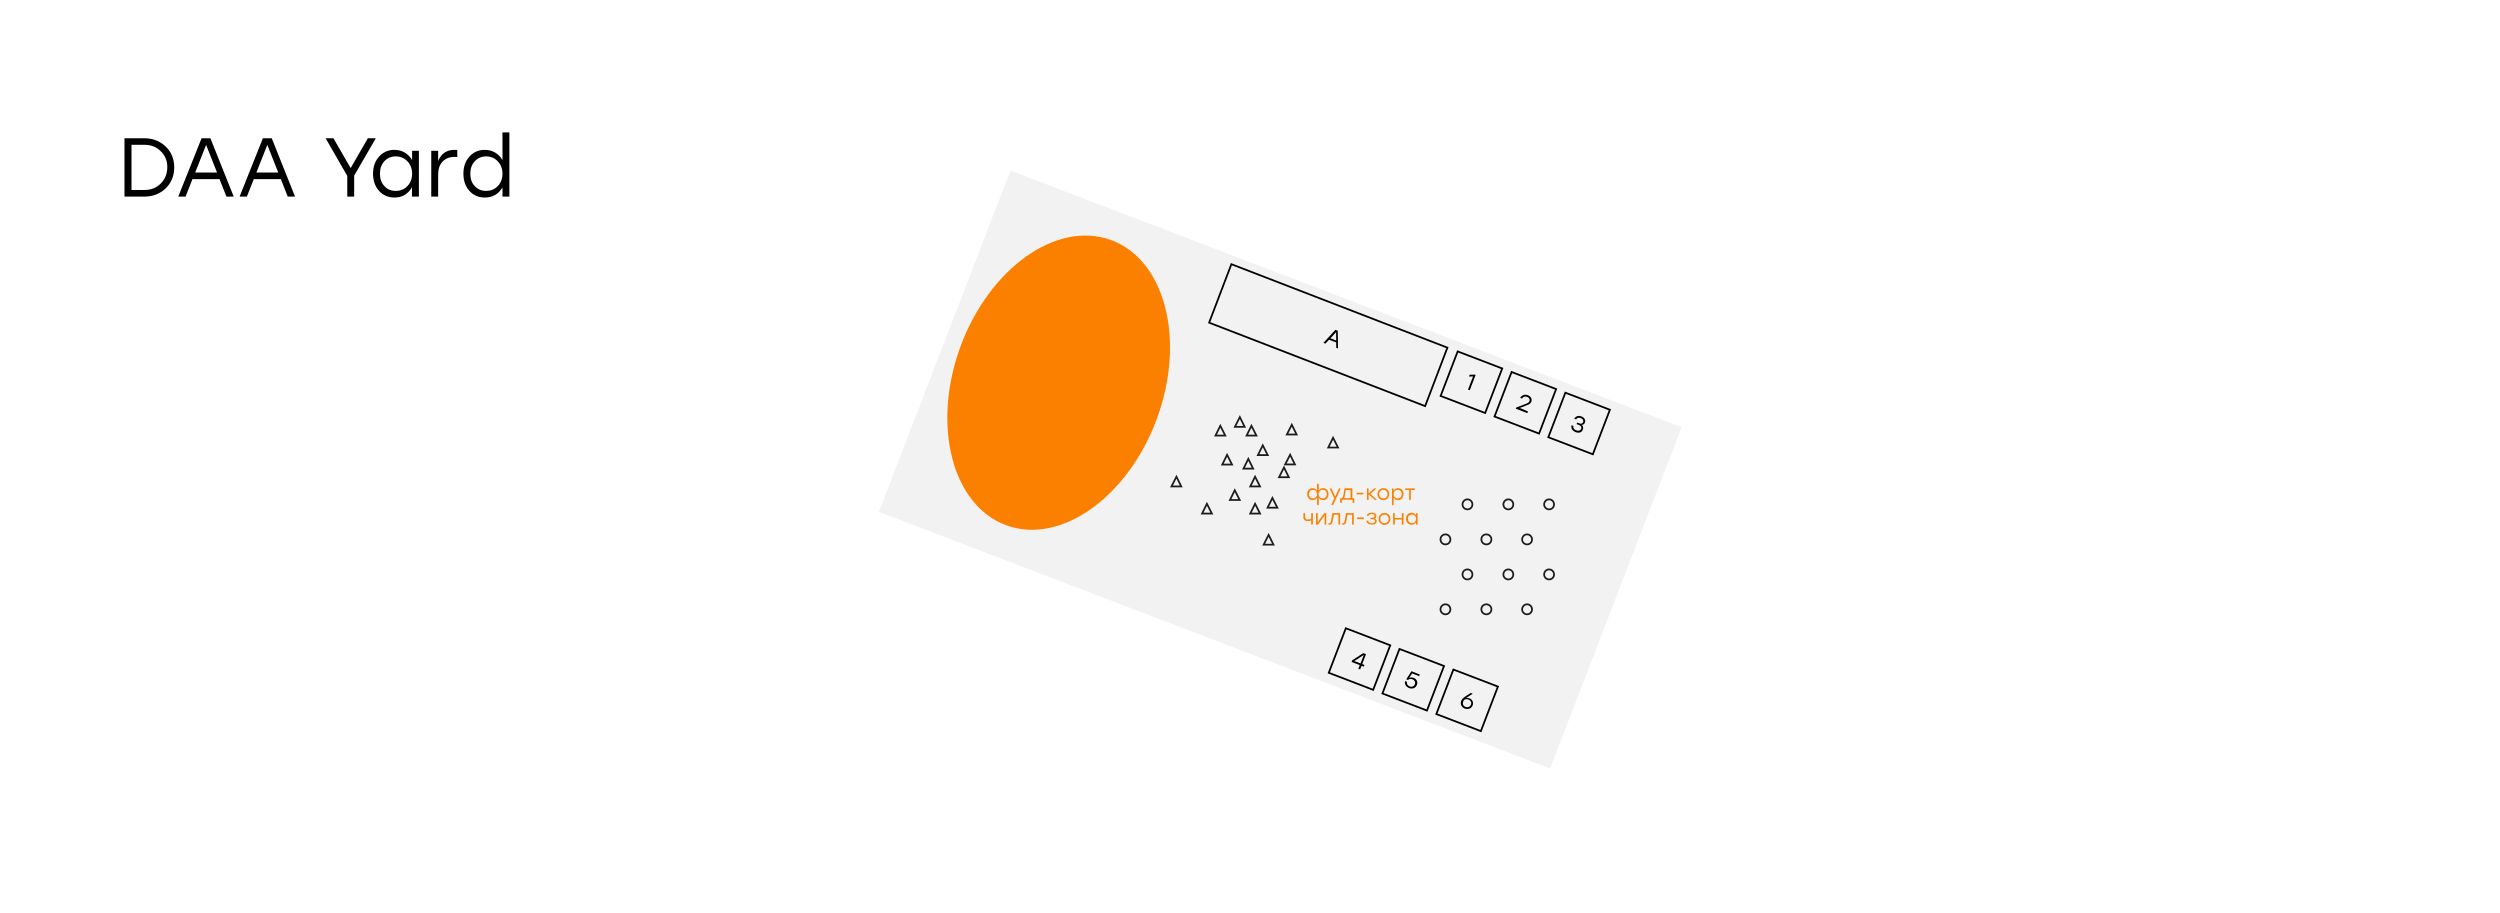 <?xml version="1.0" encoding="UTF-8"?> <svg xmlns="http://www.w3.org/2000/svg" xmlns:xlink="http://www.w3.org/1999/xlink" version="1.1" id="Layer_1" x="0px" y="0px" viewBox="0 0 1920 701.5" style="enable-background:new 0 0 1920 701.5;" xml:space="preserve"><rect x="0" y="0" width="1920" height="701.5" fill="#808080" stroke="none"/> <style type="text/css"> .st0{fill:#FFFFFF;} .st1{fill:#F2F2F2;} .st2{fill:none;stroke:#1D1D1B;stroke-width:1.37;} .st3{fill:#FC8000;} .st4{fill:#F2F2F2;stroke:#000000;stroke-width:1.37;} .st5{fill:none;stroke:#000000;stroke-width:1.37;stroke-miterlimit:22.926;} </style> <path d="M792.5,300c-1.3,0-2.4-0.4-3.2-1.3c-0.9-0.9-1.3-2-1.3-3.3s0.4-2.4,1.3-3.3c0.9-0.9,2-1.3,3.2-1.3c1,0,2,0.3,2.8,0.9 s1.3,1.4,1.5,2.4h-1.4c-0.2-0.6-0.6-1.1-1.1-1.5s-1.1-0.5-1.8-0.5c-0.9,0-1.7,0.3-2.3,0.9s-0.9,1.4-0.9,2.4s0.3,1.8,0.9,2.4 c0.6,0.6,1.4,0.9,2.3,0.9c0.7,0,1.3-0.2,1.8-0.5c0.5-0.4,0.9-0.9,1.1-1.5h1.4c-0.2,1-0.7,1.8-1.5,2.4 C794.5,299.8,793.6,300,792.5,300z M806.4,298.6h1.6v3.6h-1.3v-2.4h-1.6h-6h-0.4V291h1.3v7.6h5.1V291h1.3L806.4,298.6L806.4,298.6z M813.5,290.9c1.4,0,2.5,0.5,3.3,1.4s1.2,2.1,1.1,3.6h-7.5c0.1,0.9,0.4,1.6,1,2.1s1.3,0.8,2.2,0.8c1.3,0,2.2-0.5,2.8-1.5h1.4 c-0.4,0.9-0.9,1.6-1.6,2.1c-0.7,0.5-1.6,0.7-2.5,0.7c-1.3,0-2.4-0.4-3.2-1.3s-1.3-1.9-1.3-3.3c0-1.3,0.4-2.4,1.3-3.3 C811.1,291.3,812.2,290.9,813.5,290.9z M813.5,292.1c-0.8,0-1.5,0.2-2,0.7s-0.9,1.1-1.1,1.8h6c-0.1-0.7-0.5-1.3-1-1.8 C814.9,292.4,814.2,292.1,813.5,292.1z M826.5,291.1h1.3v8.8h-1.3V296h-5.4v3.9h-1.3v-8.8h1.3v3.7h5.4V291.1z M837.4,291.1h1.3v8.8 h-1.3v-1.8c-0.4,0.6-0.8,1.1-1.4,1.4c-0.6,0.3-1.2,0.5-2,0.5c-1.2,0-2.2-0.4-3-1.3s-1.2-2-1.2-3.3s0.4-2.4,1.2-3.3s1.8-1.3,3-1.3 c0.7,0,1.4,0.2,2,0.5c0.6,0.4,1.1,0.8,1.4,1.5V291.1z M834.3,298.8c0.9,0,1.7-0.3,2.3-0.9s0.9-1.4,0.9-2.4s-0.3-1.8-0.9-2.4 c-0.6-0.6-1.3-0.9-2.3-0.9c-0.9,0-1.6,0.3-2.2,0.9c-0.6,0.6-0.8,1.4-0.8,2.4s0.3,1.8,0.8,2.4C832.7,298.5,833.4,298.8,834.3,298.8z"></path> <rect class="st0" width="1920" height="701.5"></rect> <path d="M110.8,106.2c6.6,0,12,2.1,16.4,6.3c4.4,4.2,6.6,9.6,6.6,16.1c0,6.4-2.2,11.8-6.6,16.1c-4.4,4.2-9.9,6.3-16.4,6.3H95.6 v-44.8L110.8,106.2L110.8,106.2z M110.9,145.9c5,0,9.2-1.6,12.5-4.9c3.3-3.3,5-7.4,5.1-12.5c0-5-1.7-9.2-5.1-12.4 c-3.3-3.3-7.5-4.9-12.5-4.9H101v34.7H110.9z M173.9,151l-5.3-13.4h-20.8l-5.3,13.4h-5.6l17.9-44.8h6.8l17.9,44.8H173.9z M149.9,132.5h16.8l-8.4-21.2L149.9,132.5z M221,151l-5.3-13.4h-20.8l-5.3,13.4H184l17.9-44.8h6.8l17.9,44.8H221z M196.9,132.5h16.8 l-8.4-21.2L196.9,132.5z M288.6,106.2L272,134.9V151h-5.3v-15.9l-16.6-28.9h6l13.2,22.9l13.2-22.9 C282.5,106.2,288.6,106.2,288.6,106.2z M316.4,115.8h5.3V151h-5.3v-7.1c-1.4,2.4-3.3,4.4-5.6,5.8c-2.3,1.4-4.9,2-7.9,2 c-4.8,0-8.7-1.7-11.8-5.1c-3.1-3.5-4.6-7.9-4.6-13.2s1.5-9.7,4.6-13.1c3.1-3.5,7.1-5.2,11.8-5.2c3,0,5.7,0.7,8,2.1s4.2,3.3,5.6,5.8 v-7.2H316.4z M303.9,146.6c3.6,0,6.6-1.2,9-3.7s3.6-5.7,3.6-9.5s-1.2-7-3.6-9.5s-5.4-3.8-9-3.8s-6.5,1.3-8.8,3.8 c-2.2,2.5-3.3,5.6-3.3,9.5s1.1,7.1,3.4,9.5C297.4,145.4,300.3,146.6,303.9,146.6z M349,115.1c0.8,0,1.5,0,2.2,0.1v5.4 c-0.8-0.1-1.5-0.1-2.2-0.1c-3.8,0-6.8,1.2-9.1,3.6c-2.3,2.4-3.4,5.8-3.4,10.2V151h-5.3v-35.2h5.3v7.9C338.8,118,343,115.1,349,115.1 z M385.9,101.7h5.3V151h-5.3v-7.1c-1.4,2.4-3.2,4.4-5.6,5.8c-2.3,1.4-5,2-8,2c-4.8,0-8.7-1.7-11.8-5.1c-3.1-3.5-4.6-7.9-4.6-13.2 s1.5-9.7,4.6-13.1c3.1-3.5,7.1-5.2,11.8-5.2c3,0,5.7,0.7,8,2.1s4.2,3.3,5.6,5.8V101.7z M373.3,146.6c3.6,0,6.6-1.2,9-3.7 s3.6-5.7,3.6-9.5s-1.2-7-3.6-9.5s-5.4-3.8-9-3.8c-3.5,0-6.4,1.3-8.7,3.8c-2.3,2.5-3.4,5.6-3.4,9.5s1.1,7.1,3.4,9.5 C366.9,145.4,369.8,146.6,373.3,146.6z"></path> <path class="st1" d="M776,131L675,393.1l515.5,197.1l101-262.1L776,131z"></path> <path class="st2" d="M1127,383.5c2.1,0,3.8,1.7,3.8,3.9c0,2.2-1.7,3.8-3.8,3.8s-3.8-1.7-3.8-3.8 C1123.2,385.3,1124.9,383.5,1127,383.5z"></path> <path class="st2" d="M1158.4,383.5c2.1,0,3.8,1.7,3.8,3.9c0,2.2-1.7,3.8-3.8,3.8s-3.8-1.7-3.8-3.8 C1154.6,385.3,1156.3,383.5,1158.4,383.5z"></path> <path class="st2" d="M1189.7,383.5c2.1,0,3.8,1.7,3.8,3.9c0,2.2-1.7,3.8-3.8,3.8s-3.8-1.7-3.8-3.8 C1185.9,385.3,1187.6,383.5,1189.7,383.5z"></path> <path class="st2" d="M1110.1,410.4c2.1,0,3.8,1.7,3.8,3.9c0,2.2-1.7,3.8-3.8,3.8c-2.1,0-3.8-1.7-3.8-3.8 C1106.3,412.1,1108,410.4,1110.1,410.4z"></path> <path class="st2" d="M1141.5,410.4c2.1,0,3.9,1.7,3.9,3.9c0,2.2-1.7,3.8-3.9,3.8c-2.1,0-3.8-1.7-3.8-3.8 C1137.6,412.1,1139.3,410.4,1141.5,410.4z"></path> <path class="st2" d="M1172.8,410.4c2.1,0,3.8,1.7,3.8,3.9c0,2.2-1.7,3.8-3.8,3.8c-2.1,0-3.8-1.7-3.8-3.8 C1169,412.1,1170.7,410.4,1172.8,410.4z"></path> <path class="st2" d="M1127,437.3c2.1,0,3.8,1.7,3.8,3.9c0,2.2-1.7,3.8-3.8,3.8s-3.8-1.7-3.8-3.8C1123.2,439,1124.9,437.3,1127,437.3 z"></path> <path class="st2" d="M1158.4,437.3c2.1,0,3.8,1.7,3.8,3.9c0,2.2-1.7,3.8-3.8,3.8s-3.8-1.7-3.8-3.8 C1154.6,439,1156.3,437.3,1158.4,437.3z"></path> <path class="st2" d="M1189.7,437.3c2.1,0,3.8,1.7,3.8,3.9c0,2.2-1.7,3.8-3.8,3.8s-3.8-1.7-3.8-3.8 C1185.9,439,1187.6,437.3,1189.7,437.3z"></path> <path class="st2" d="M1110.1,464.1c2.1,0,3.8,1.7,3.8,3.9c0,2.1-1.7,3.8-3.8,3.8c-2.1,0-3.8-1.7-3.8-3.8 C1106.3,465.9,1108,464.1,1110.1,464.1z"></path> <path class="st2" d="M1141.5,464.1c2.1,0,3.9,1.7,3.9,3.9c0,2.1-1.7,3.8-3.9,3.8c-2.1,0-3.8-1.7-3.8-3.8 C1137.6,465.9,1139.3,464.1,1141.5,464.1z"></path> <path class="st2" d="M1172.8,464.1c2.1,0,3.8,1.7,3.8,3.9c0,2.1-1.7,3.8-3.8,3.8c-2.1,0-3.8-1.7-3.8-3.8 C1169,465.9,1170.7,464.1,1172.8,464.1z"></path> <path class="st2" d="M946.2,356.8h-7.5l3.7-7.5L946.2,356.8z"></path> <path class="st2" d="M941,334.5h-7.5l3.7-7.5L941,334.5z"></path> <path class="st2" d="M964.9,334.5h-7.5l3.7-7.5L964.9,334.5z"></path> <path class="st2" d="M962.4,359.9H955l3.7-7.5L962.4,359.9z"></path> <path class="st2" d="M973.6,349.5h-7.5l3.7-7.5L973.6,349.5z"></path> <path class="st2" d="M995.8,333.7h-7.5l3.8-7.5L995.8,333.7z"></path> <path class="st2" d="M1027.6,343.7h-7.5l3.7-7.5L1027.6,343.7z"></path> <path class="st2" d="M989.8,366.5h-7.5l3.8-7.5L989.8,366.5z"></path> <path class="st2" d="M952.1,384h-7.5l3.7-7.5L952.1,384z"></path> <path class="st2" d="M955.9,327.8h-7.5l3.8-7.5L955.9,327.8z"></path> <path class="st2" d="M907.2,373.6h-7.5l3.8-7.5L907.2,373.6z"></path> <path class="st2" d="M967.7,373.6h-7.5l3.7-7.5L967.7,373.6z"></path> <path class="st2" d="M967.7,394.4h-7.5l3.7-7.5L967.7,394.4z"></path> <path class="st2" d="M930.7,394.4h-7.5l3.7-7.5L930.7,394.4z"></path> <path class="st2" d="M978,418.3h-7.5l3.8-7.5L978,418.3z"></path> <path class="st2" d="M981,389.9h-7.5l3.7-7.5L981,389.9z"></path> <path class="st2" d="M994.5,356.7H987l3.8-7.5L994.5,356.7z"></path> <path class="st3" d="M773,403.5c41.7,15.1,93.4-21.7,115.6-82.2c22.1-60.5,6.2-121.9-35.5-137s-93.4,21.7-115.6,82.2 C715.4,327,731.3,388.3,773,403.5z"></path> <path class="st4" d="M1153.7,283l-13.1,34.2l-34.2-13.1l13.1-34.2L1153.7,283z"></path> <path class="st4" d="M1195.1,298.8L1182,333l-34.2-13.1l13.1-34.2L1195.1,298.8z"></path> <path class="st4" d="M1236.4,314.7l-13.1,34.2l-34.2-13.1l13.1-34.2L1236.4,314.7z"></path> <path class="st4" d="M1067.7,495.6l-13.1,34.2l-34.1-13.1l13.1-34.2L1067.7,495.6z"></path> <path class="st4" d="M1109,511.5l-13.1,34.2l-34.2-13.1l13.1-34.2L1109,511.5z"></path> <path class="st4" d="M1150.4,527.3l-13.1,34.2l-34.2-13.1l13.1-34.2L1150.4,527.3z"></path> <path d="M1047.9,510.7l-0.5,1.3l-1.7-0.7l-1.1,2.8l-1.4-0.5l1.1-2.8l-6.3-2.4l0.5-1.3l8.5-5.5l2.1,0.8l-2.9,7.6L1047.9,510.7z M1040.1,507.7l4.8,1.8l2.4-6.3l-0.1-0.1L1040.1,507.7z"></path> <path d="M1085.7,520.6c1.1,0.4,1.9,1.1,2.4,2.1s0.5,2.1,0.1,3.3c-0.5,1.2-1.2,2-2.4,2.5c-1.1,0.4-2.3,0.4-3.5,0 c-1.2-0.5-2.1-1.2-2.7-2.1c-0.6-1-0.8-2.1-0.5-3.3l1.4,0.5c-0.1,0.8,0,1.5,0.4,2.2c0.4,0.6,1,1.1,1.8,1.4c0.8,0.3,1.6,0.3,2.3,0 c0.8-0.3,1.3-0.9,1.6-1.7c0.3-0.8,0.3-1.6-0.1-2.3s-0.9-1.2-1.8-1.5c-1.3-0.5-2.4-0.3-3.4,0.5l-1.3-0.5l4-6.2l6.4,2.5l-0.5,1.3 l-5.4-2.1l-2.2,3.4C1083.6,520.2,1084.7,520.2,1085.7,520.6z"></path> <path d="M1128.5,536.3c1.1,0.4,1.9,1.1,2.4,2.1s0.5,2.1,0.1,3.3c-0.5,1.2-1.3,2.1-2.4,2.5s-2.3,0.4-3.6,0c-1.3-0.5-2.1-1.3-2.7-2.3 c-0.5-1.1-0.6-2.3-0.1-3.6c0.3-0.9,1-1.8,1.9-2.5s2.6-1.9,5.1-3.4c0.1-0.1,0.2-0.1,0.3-0.2l1.6,0.6l-5.1,3.2 C1127,536,1127.8,536,1128.5,536.3z M1125.6,542.9c0.9,0.3,1.7,0.3,2.4,0c0.8-0.3,1.3-0.9,1.7-1.7c0.3-0.9,0.3-1.7-0.1-2.4 s-1-1.3-1.8-1.6c-0.9-0.3-1.7-0.4-2.5-0.1c-0.8,0.3-1.3,0.9-1.6,1.8c-0.3,0.9-0.3,1.7,0,2.4C1124.1,542.1,1124.7,542.6,1125.6,542.9 z"></path> <path d="M1132.7,287.7l0.6,0.2l-4.5,11.8l-1.4-0.5l3.9-10.1l-3.1,0.1l0.5-1.4L1132.7,287.7z"></path> <path d="M1026.2,267.1V263l-5.5-2.1l-2.8,3l-1.5-0.6l9.2-10l1.8,0.7l0.2,13.6L1026.2,267.1z M1021.8,259.8l4.4,1.7l-0.1-6.4 L1021.8,259.8z"></path> <path class="st3" d="M1016.2,374.9c1.2,0,2.2,0.4,2.9,1.3c0.8,0.9,1.2,1.9,1.2,3.3c0,1.3-0.4,2.4-1.2,3.3s-1.8,1.3-2.9,1.3 c-0.7,0-1.4-0.2-2-0.5c-0.6-0.4-1-0.8-1.4-1.4v5.6h-1.3v-5.6c-0.4,0.6-0.8,1.1-1.4,1.4c-0.6,0.3-1.3,0.5-2,0.5c-1.2,0-2.2-0.4-3-1.3 s-1.2-2-1.2-3.3s0.4-2.4,1.2-3.3s1.8-1.3,3-1.3c0.7,0,1.4,0.2,2,0.5c0.6,0.4,1.1,0.8,1.4,1.4v-5.3h1.3v5.3c0.3-0.6,0.8-1.1,1.4-1.4 C1014.8,375.1,1015.4,374.9,1016.2,374.9z M1008.3,382.8c0.9,0,1.7-0.3,2.3-0.9s0.9-1.4,0.9-2.4s-0.3-1.8-0.9-2.4 c-0.6-0.6-1.4-0.9-2.3-0.9c-0.9,0-1.6,0.3-2.2,0.9c-0.5,0.6-0.8,1.4-0.8,2.4s0.3,1.8,0.9,2.4 C1006.7,382.5,1007.4,382.8,1008.3,382.8z M1015.9,382.8c0.9,0,1.6-0.3,2.2-0.9c0.6-0.6,0.9-1.4,0.9-2.4s-0.3-1.8-0.9-2.4 c-0.6-0.6-1.3-0.9-2.2-0.9s-1.7,0.3-2.3,0.9s-0.9,1.4-0.9,2.4s0.3,1.8,0.9,2.4C1014.3,382.5,1015,382.8,1015.9,382.8z M1028.3,375.1 h1.4l-5.9,12.8h-1.4l2.3-5.1l-3.6-7.7h1.4l2.9,6.3L1028.3,375.1z M1038.5,382.6h1.6v3.6h-1.3v-2.4h-1.6h-6.7v2.4h-1.3v-3.6h1.5 c0.5-0.3,0.8-1.3,1.1-2.8l0.8-4.8h6v7.6H1038.5z M1032.2,382.6h5v-6.3h-3.6l-0.6,3.6C1032.8,381.2,1032.6,382.1,1032.2,382.6z M1047.1,378.4v1.3h-5.2v-1.3H1047.1z M1057.5,383.9h-1.7l-4.7-4.2v4.2h-1.3v-8.8h1.3v3.9l4.3-3.9h1.7l-4.6,4.2L1057.5,383.9z M1062.4,374.9c1.3,0,2.3,0.4,3.2,1.3c0.9,0.9,1.3,2,1.3,3.3s-0.4,2.4-1.3,3.3s-2,1.3-3.2,1.3c-1.3,0-2.3-0.4-3.2-1.3 c-0.9-0.9-1.3-2-1.3-3.3s0.4-2.4,1.3-3.3C1060.1,375.3,1061.2,374.9,1062.4,374.9z M1064.7,377.1c-0.6-0.6-1.4-0.9-2.3-0.9 s-1.7,0.3-2.3,0.9c-0.6,0.6-0.9,1.4-0.9,2.4s0.3,1.8,0.9,2.4s1.4,0.9,2.3,0.9s1.7-0.3,2.3-0.9c0.6-0.6,0.9-1.4,0.9-2.4 S1065.3,377.7,1064.7,377.1z M1073.8,374.9c1.2,0,2.2,0.4,2.9,1.3c0.8,0.9,1.2,1.9,1.2,3.3c0,1.3-0.4,2.4-1.2,3.3 c-0.8,0.9-1.8,1.3-3,1.3c-0.8,0-1.4-0.2-2-0.5c-0.6-0.4-1-0.8-1.4-1.4v5.8h-1.3v-12.8h1.3v1.8c0.3-0.6,0.8-1.1,1.4-1.5 C1072.3,375.1,1073,374.9,1073.8,374.9z M1073.5,382.8c0.9,0,1.6-0.3,2.2-0.9s0.8-1.4,0.8-2.4s-0.3-1.8-0.8-2.4 c-0.6-0.6-1.3-0.9-2.2-0.9c-0.9,0-1.7,0.3-2.3,0.9c-0.6,0.6-0.9,1.4-0.9,2.4s0.3,1.8,0.9,2.4 C1071.8,382.5,1072.6,382.8,1073.5,382.8z M1086.5,375.1v1.2h-3v7.6h-1.3v-7.6h-3v-1.2h4.4H1086.5z M1007,394.1h1.3v8.8h-1.3v-3.2 c-0.8,0.3-1.6,0.5-2.6,0.5c-2.3,0-3.4-1.1-3.4-3.2v-2.9h1.3v2.6c0,0.8,0.2,1.4,0.5,1.8c0.4,0.4,1,0.5,1.8,0.5c1,0,1.8-0.2,2.4-0.5 V394.1z M1017,394.1h1.6v8.8h-1.3v-4.2l0.1-3l-5.1,7.2h-1.6v-8.8h1.3v4.2l-0.1,2.9L1017,394.1z M1023.2,394.1h6v8.8h-1.3v-7.6h-3.5 l-0.7,4.1c-0.2,1.3-0.5,2.2-1,2.8c-0.4,0.6-1,0.8-1.7,0.8c-0.3,0-0.5,0-0.7,0v-1.2c0.2,0,0.3,0,0.5,0c0.5,0,0.8-0.2,1-0.5 c0.2-0.4,0.4-1,0.6-1.9L1023.2,394.1z M1033.7,394.1h6v8.8h-1.3v-7.6h-3.5l-0.7,4.1c-0.2,1.3-0.5,2.2-1,2.8c-0.4,0.6-1,0.8-1.7,0.8 c-0.3,0-0.5,0-0.7,0v-1.2c0.2,0,0.3,0,0.5,0c0.5,0,0.8-0.2,1-0.5c0.2-0.4,0.4-1,0.6-1.9L1033.7,394.1z M1047.4,397.4v1.3h-5.2v-1.3 H1047.4z M1055.8,398.2c0.5,0.2,0.9,0.5,1.1,0.8c0.3,0.4,0.4,0.8,0.4,1.3c0,0.8-0.3,1.4-1,1.9s-1.6,0.7-2.7,0.7c-2.4,0-3.9-1-4.2-3 h1.3c0.3,1.3,1.2,2,2.9,2c0.8,0,1.4-0.2,1.8-0.5s0.6-0.7,0.6-1.2c0-1-0.6-1.5-1.8-1.5h-1.8v-1.1h1.4c1.3,0,1.9-0.4,1.9-1.3 c0-0.5-0.2-0.8-0.6-1.1c-0.3-0.3-0.9-0.4-1.7-0.4c-1.3,0-2.2,0.5-2.4,1.5h-1.3c0.2-0.8,0.6-1.4,1.2-1.9s1.5-0.7,2.6-0.7 s2,0.2,2.6,0.7s0.9,1.1,0.9,1.8C1057,397.3,1056.6,397.9,1055.8,398.2z M1063.3,393.9c1.3,0,2.3,0.4,3.2,1.3c0.9,0.9,1.3,2,1.3,3.3 s-0.4,2.4-1.3,3.3s-2,1.3-3.2,1.3c-1.3,0-2.3-0.4-3.2-1.3c-0.9-0.9-1.3-2-1.3-3.3s0.4-2.4,1.3-3.3 C1061,394.3,1062.1,393.9,1063.3,393.9z M1065.6,396.1c-0.6-0.6-1.4-0.9-2.3-0.9s-1.7,0.3-2.3,0.9c-0.6,0.6-0.9,1.4-0.9,2.4 s0.3,1.8,0.9,2.4s1.4,0.9,2.3,0.9s1.7-0.3,2.3-0.9c0.6-0.6,0.9-1.4,0.9-2.4S1066.2,396.7,1065.6,396.1z M1076.6,394.1h1.3v8.8h-1.3 V399h-5.4v3.9h-1.3v-8.8h1.3v3.7h5.4V394.1z M1087.4,394.1h1.3v8.8h-1.3v-1.8c-0.3,0.6-0.8,1.1-1.4,1.4s-1.2,0.5-2,0.5 c-1.2,0-2.2-0.4-3-1.3s-1.2-2-1.2-3.3s0.4-2.4,1.2-3.3c0.8-0.9,1.8-1.3,3-1.3c0.8,0,1.4,0.2,2,0.5c0.6,0.4,1,0.8,1.4,1.5V394.1z M1084.3,401.8c0.9,0,1.7-0.3,2.3-0.9c0.6-0.6,0.9-1.4,0.9-2.4s-0.3-1.8-0.9-2.4s-1.4-0.9-2.3-0.9s-1.6,0.3-2.2,0.9 s-0.8,1.4-0.8,2.4s0.3,1.8,0.8,2.4C1082.7,401.5,1083.4,401.8,1084.3,401.8z"></path> <path d="M1173.5,316l-0.5,1.3l-8.8-3.4l0.4-1l4.6-1.7c2.1-0.8,3.5-1.3,4.1-1.7c0.6-0.3,1.1-0.8,1.3-1.4c0.3-0.6,0.2-1.3-0.1-1.9 c-0.3-0.6-0.9-1.1-1.7-1.4c-0.8-0.3-1.5-0.3-2.2-0.1c-0.7,0.2-1.2,0.7-1.7,1.4l-1.4-0.5c0.6-1.1,1.4-1.8,2.5-2.2 c1-0.4,2.2-0.3,3.4,0.1c1.2,0.5,2,1.2,2.5,2.1s0.5,1.9,0.2,2.9c-0.3,0.8-0.9,1.4-1.6,1.9c-0.8,0.4-2.2,1-4.3,1.8l-3,1.1L1173.5,316z "></path> <path d="M1214.7,326.3c0.6,0.5,1,1,1.1,1.7c0.2,0.6,0.1,1.3-0.2,2c-0.4,1.1-1.1,1.8-2.1,2.1c-1,0.3-2.1,0.3-3.4-0.2 c-1.2-0.5-2.1-1.2-2.7-2.1s-0.8-2-0.5-3.2l1.4,0.5c-0.2,1.6,0.5,2.8,2.3,3.4c0.9,0.3,1.6,0.4,2.3,0.2c0.7-0.2,1.1-0.7,1.4-1.4 c0.3-0.6,0.2-1.2-0.1-1.7c-0.3-0.5-0.9-1-1.8-1.3l-1.6-0.6l0.5-1.2l1.2,0.5c1.8,0.7,2.9,0.4,3.3-0.8c0.3-0.6,0.2-1.3-0.1-1.8 c-0.3-0.6-0.9-1-1.7-1.3c-0.7-0.3-1.4-0.4-2-0.2c-0.6,0.1-1.1,0.5-1.6,1.2l-1.4-0.5c0.6-1.1,1.5-1.7,2.4-2c1-0.3,2-0.2,3.1,0.2 c1.1,0.4,2,1.1,2.5,2s0.6,1.8,0.2,2.8c-0.2,0.6-0.6,1-1,1.3C1215.9,326.1,1215.3,326.3,1214.7,326.3z"></path> <path class="st5" d="M945.7,202.9l-17.1,44.9l165.9,64.1l17.1-44.9L945.7,202.9z"></path> </svg> 
